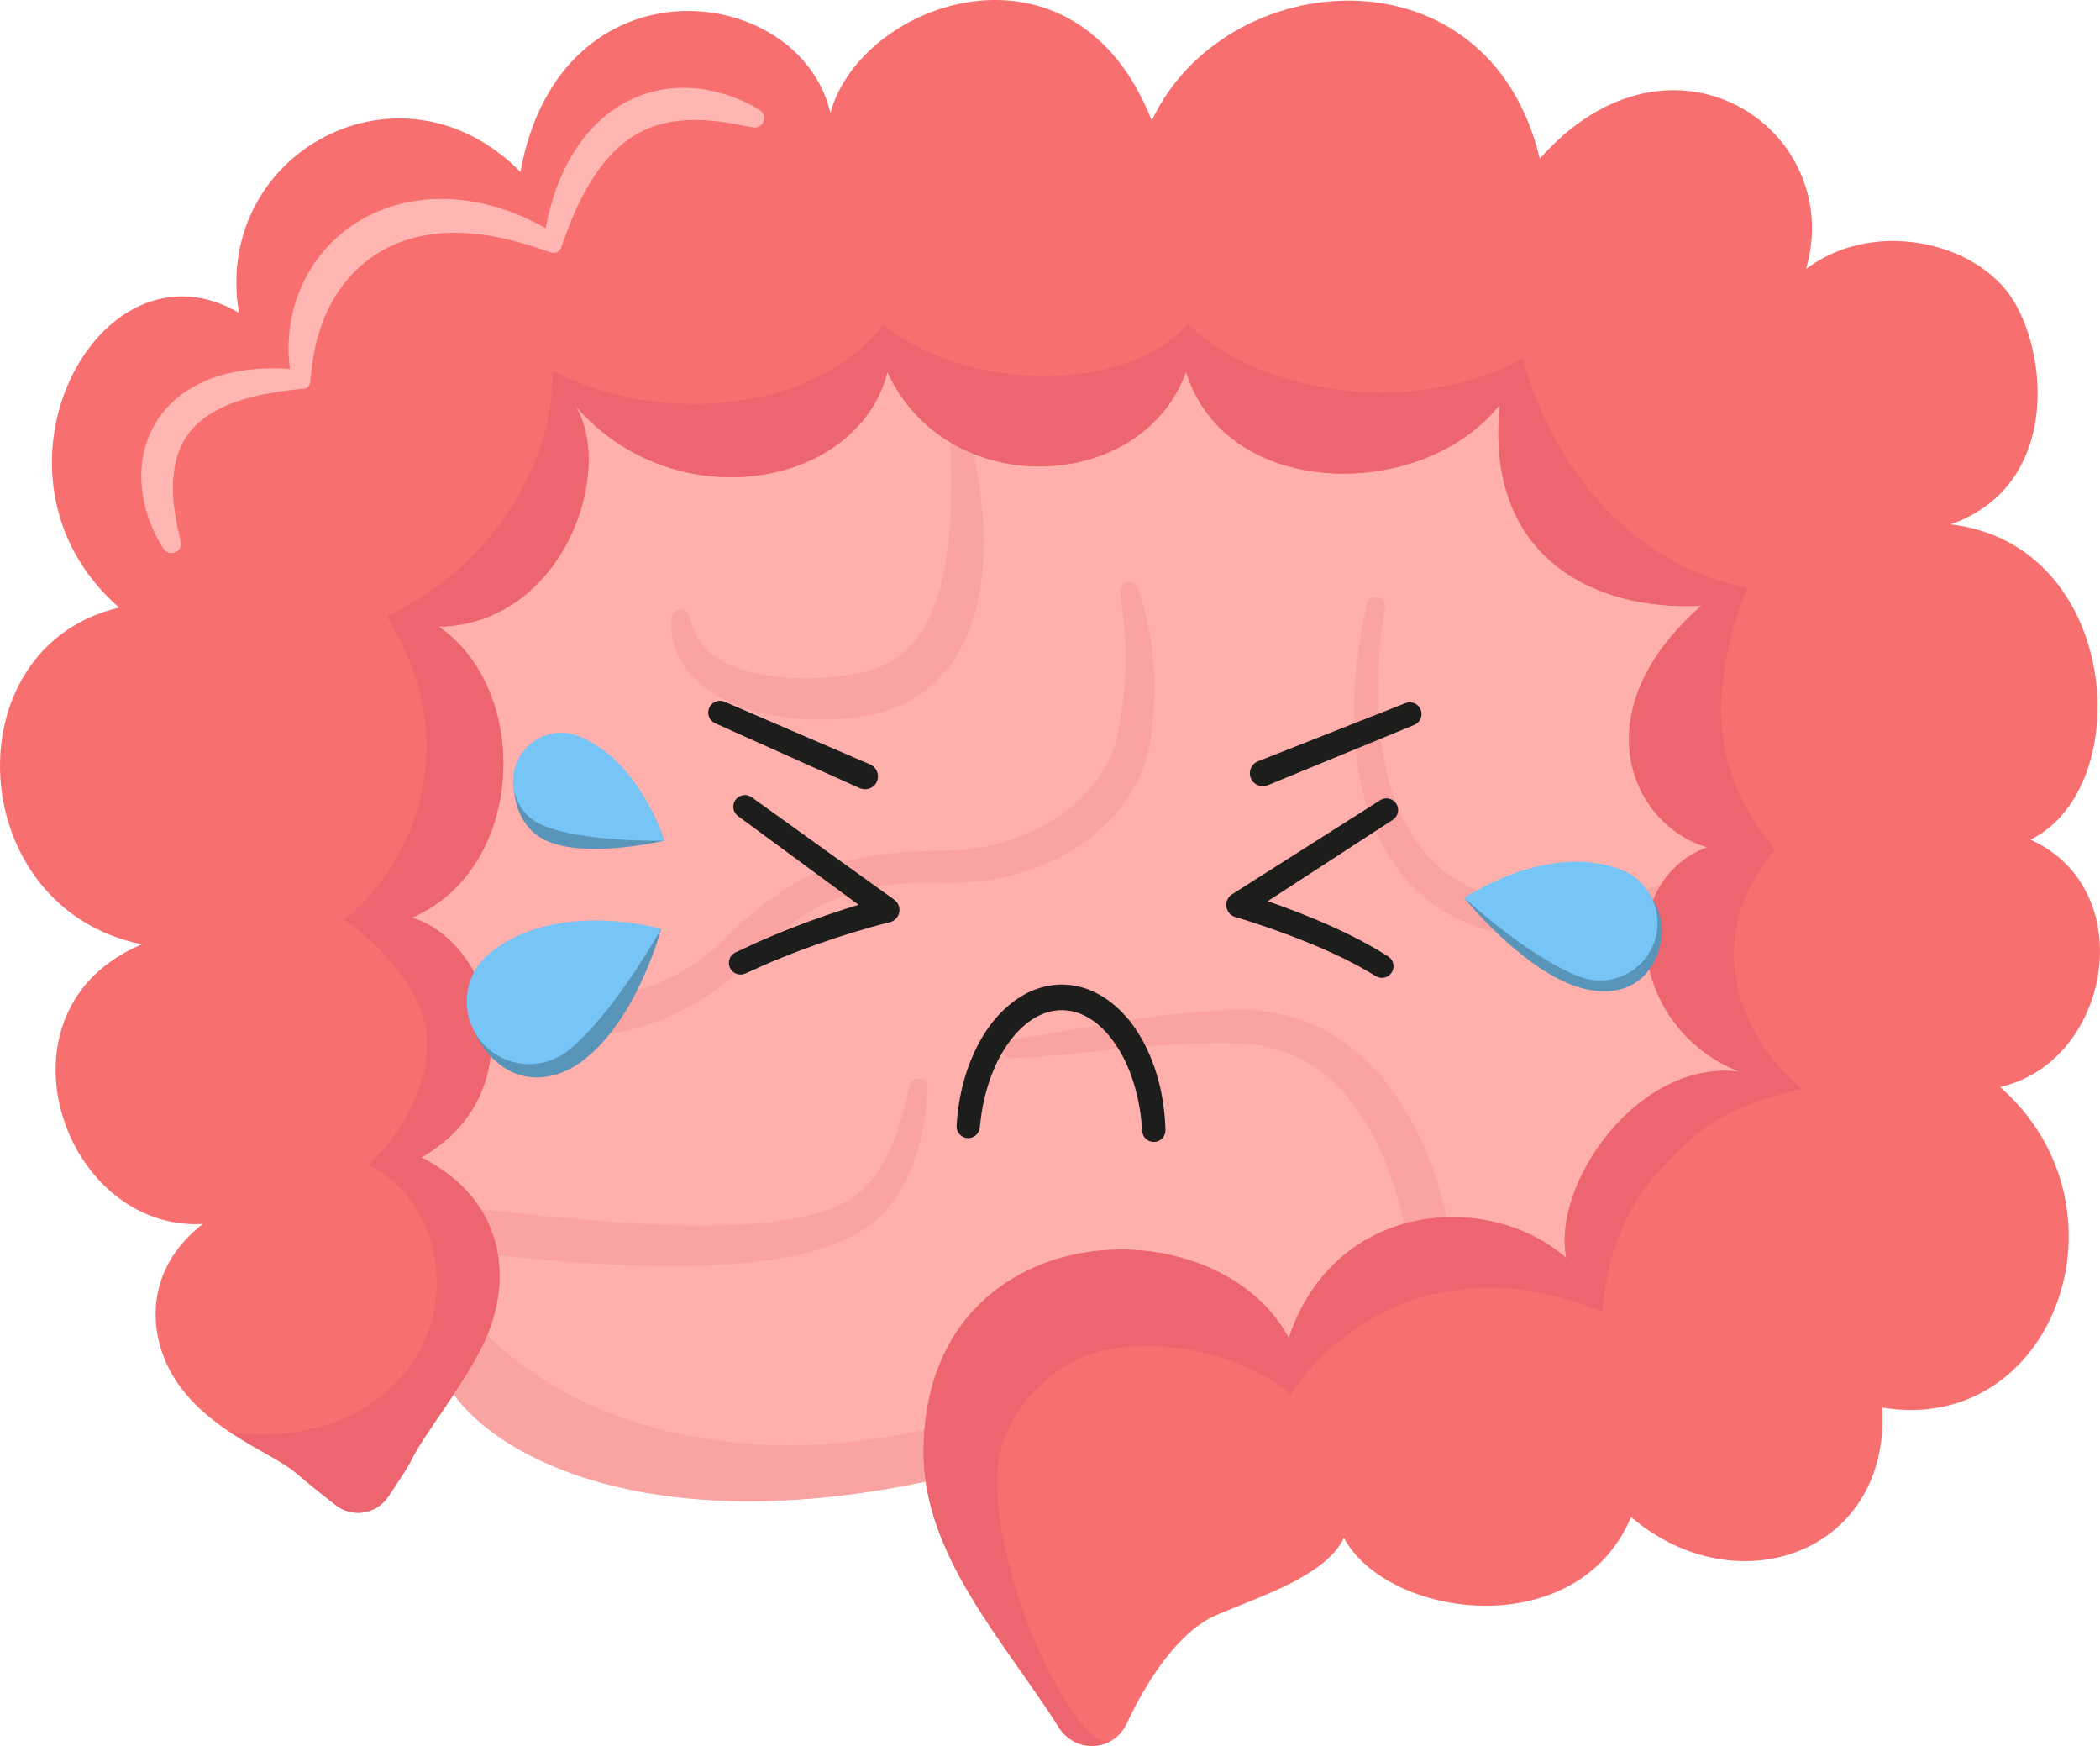<?xml version="1.0" encoding="UTF-8"?><svg xmlns="http://www.w3.org/2000/svg" xmlns:xlink="http://www.w3.org/1999/xlink" height="1262.8" preserveAspectRatio="xMidYMid meet" version="1.0" viewBox="0.0 0.0 1519.3 1262.8" width="1519.3" zoomAndPan="magnify"><defs><clipPath id="a"><path d="M 0 0 L 1519.281 0 L 1519.281 1262.828 L 0 1262.828 Z M 0 0"/></clipPath><clipPath id="b"><path d="M 166 233 L 1304 233 L 1304 1262.828 L 166 1262.828 Z M 166 233"/></clipPath></defs><g><g id="change1_1"><path d="M 328.281 1008.379 C 361.352 1055.211 472.117 1113 669.754 1071.602 L 1171.801 1008.379 L 1378.199 713.949 L 1303.898 292.297 L 1019.07 166.551 L 379.238 198.73 L 172.84 522.504 L 243.016 868.055 L 328.281 1008.379" fill="#ffb0ad"/></g><g id="change2_1"><path d="M 335.484 710.961 C 359.844 720.453 386.18 725.062 412.359 724.473 C 438.52 723.789 464.559 717.613 487.621 705.727 C 499.129 699.766 509.891 692.41 519.387 683.668 C 520.566 682.57 521.754 681.477 522.895 680.336 L 526.609 676.664 C 527.891 675.379 529.195 674.109 530.523 672.863 C 531.84 671.605 533.152 670.344 534.512 669.121 C 539.887 664.176 545.477 659.406 551.324 654.895 C 563.02 645.887 575.77 637.859 589.492 631.715 C 596.344 628.633 603.41 626.008 610.594 623.859 C 617.781 621.73 625.082 620.082 632.402 618.848 C 647.051 616.301 661.75 615.492 676.246 615.414 C 680.02 615.402 683.152 615.453 686.465 615.344 C 689.746 615.215 693.027 615.031 696.285 614.719 C 702.805 614.117 709.266 613.133 715.617 611.77 C 728.324 609.043 740.559 604.664 751.906 598.824 C 763.227 592.941 773.695 585.602 782.586 576.816 C 791.527 568.113 798.84 557.898 803.684 546.84 C 804.898 544.078 805.953 541.262 806.809 538.402 C 807.234 536.977 807.637 535.539 807.965 534.094 C 808.32 532.637 808.59 531.281 808.895 529.523 C 809.477 526.191 810.121 522.859 810.594 519.523 L 811.379 514.52 L 812.031 509.516 C 812.266 507.844 812.457 506.176 812.633 504.508 L 813.18 499.496 C 813.445 496.16 813.773 492.812 813.906 489.473 C 814.125 486.125 814.156 482.785 814.281 479.434 L 814.312 474.406 C 814.316 472.73 814.25 471.055 814.223 469.375 C 813.906 455.949 812.293 442.449 810.504 428.605 C 810.027 424.902 812.641 421.512 816.348 421.031 C 819.648 420.605 822.703 422.641 823.664 425.711 L 823.668 425.73 C 825.789 432.484 827.699 439.371 829.363 446.395 C 830.953 453.43 832.379 460.582 833.293 467.828 C 834.25 475.07 834.887 482.383 835.047 489.695 C 835.195 493.355 835.141 497 835.145 500.656 L 834.992 506.125 L 834.91 508.859 L 834.738 511.582 L 834.387 517.027 L 833.898 522.449 C 833.594 526.074 833.098 529.648 832.672 533.246 C 832.469 534.949 832.18 537.051 831.805 539.02 C 831.445 541.004 830.996 542.969 830.508 544.914 C 829.523 548.812 828.289 552.629 826.84 556.34 C 823.906 563.746 820.199 570.781 815.781 577.273 C 811.371 583.77 806.355 589.777 800.887 595.277 C 789.863 606.203 777.07 615.066 763.352 621.703 C 756.508 625.051 749.426 627.848 742.219 630.129 C 735.016 632.434 727.68 634.219 720.297 635.559 C 712.906 636.879 705.465 637.746 698.023 638.18 C 694.301 638.402 690.582 638.488 686.867 638.508 C 683.18 638.531 679.309 638.422 676.082 638.367 C 662.59 638.086 649.223 638.918 636.266 641.141 C 629.789 642.289 623.43 643.809 617.211 645.719 C 610.996 647.645 604.938 649.973 599.047 652.695 C 587.27 658.145 576.172 665.172 565.84 673.434 C 560.664 677.555 555.66 681.961 550.805 686.57 C 549.578 687.707 548.387 688.891 547.188 690.066 C 545.984 691.234 544.797 692.426 543.625 693.637 L 539.93 697.406 C 538.613 698.758 537.246 700.062 535.879 701.363 C 524.887 711.719 512.559 720.617 499.344 727.797 C 472.867 742.18 443.176 749.754 413.426 751.262 C 398.535 752.062 383.578 751.352 368.824 749.215 C 361.449 748.148 354.125 746.715 346.879 744.957 C 339.625 743.215 332.453 741.113 325.387 738.691 L 325.344 738.676 C 317.633 736.035 313.523 727.641 316.164 719.93 C 318.805 712.219 327.199 708.109 334.91 710.75 C 335.086 710.812 335.312 710.895 335.484 710.961" fill="#faa3a3"/></g><g id="change2_2"><path d="M 1002 439.656 C 999.418 455.418 997.723 471.301 997.152 487.156 C 996.582 503.004 996.992 518.84 998.914 534.375 C 999.863 542.141 1001.18 549.828 1002.941 557.359 C 1004.68 564.895 1006.84 572.277 1009.48 579.414 C 1014.789 593.664 1022.148 606.914 1031.801 617.859 C 1041.43 628.836 1053.379 637.258 1066.691 642.875 C 1080.012 648.516 1094.699 651.215 1109.66 651.867 L 1115.289 652.008 L 1120.969 651.984 C 1124.91 651.887 1128.859 651.805 1132.781 651.609 C 1140.621 651.258 1148.41 650.688 1156.09 649.797 C 1163.77 648.891 1171.328 647.734 1178.789 646.168 C 1186.262 644.59 1193.609 642.59 1201.352 640.379 C 1208.93 638.215 1216.82 642.602 1218.988 650.176 C 1221.148 657.75 1216.77 665.645 1209.191 667.809 L 1209.059 667.848 C 1205.121 668.934 1201.059 670.035 1196.93 671.051 C 1192.801 672.078 1188.59 672.977 1184.371 673.816 C 1175.922 675.434 1167.398 676.648 1158.93 677.398 C 1150.449 678.164 1142.02 678.562 1133.641 678.73 C 1129.449 678.836 1125.281 678.816 1121.102 678.816 L 1114.609 678.676 C 1112.43 678.57 1110.25 678.438 1108.07 678.301 C 1090.68 676.945 1073.012 673.164 1056.621 665.559 C 1055.59 665.109 1054.578 664.602 1053.57 664.094 C 1052.57 663.582 1051.551 663.094 1050.559 662.562 C 1048.578 661.461 1046.578 660.414 1044.672 659.207 C 1040.781 656.902 1037.078 654.273 1033.5 651.512 C 1029.91 648.754 1026.559 645.719 1023.32 642.586 C 1020.121 639.41 1017.109 636.074 1014.281 632.609 C 1002.988 618.664 995.105 602.637 989.77 586.254 C 987.129 578.043 985.031 569.723 983.543 561.348 C 982.012 552.977 980.996 544.574 980.379 536.18 C 977.938 502.578 981.648 469.285 988.781 437.078 C 989.586 433.445 993.184 431.152 996.816 431.957 C 1000.32 432.734 1002.578 436.109 1002.012 439.609 L 1002 439.656" fill="#faa3a3"/></g><g id="change2_3"><path d="M 730.914 751.973 C 747.004 749.961 763.047 747.098 779.234 744.246 C 795.422 741.422 811.727 738.531 828.227 736.227 C 844.723 733.898 861.391 732.098 878.164 731.09 C 882.355 730.773 886.559 730.68 890.762 730.477 L 893.918 730.348 L 897.273 730.316 C 898.391 730.293 899.516 730.344 900.637 730.355 C 901.758 730.371 902.879 730.402 904.004 730.469 C 913 730.852 922.047 732.191 930.926 734.43 C 939.797 736.715 948.477 739.988 956.691 744.172 C 964.914 748.352 972.637 753.473 979.75 759.25 C 986.871 765.023 993.359 771.473 999.215 778.355 C 1005.078 785.238 1010.352 792.539 1015.051 800.113 C 1019.77 807.68 1023.949 815.512 1027.66 823.504 C 1031.398 831.488 1034.641 839.645 1037.488 847.906 C 1043.16 864.434 1047.309 881.332 1050.238 898.391 C 1051.711 906.961 1045.961 915.098 1037.391 916.566 C 1028.82 918.039 1020.691 912.285 1019.219 903.719 L 1019.191 903.57 L 1019.109 903.051 C 1016.59 887.484 1013.191 872.098 1008.391 857.262 C 1003.551 842.465 997.668 828.07 989.965 814.934 C 982.324 801.781 972.953 789.887 961.934 780.172 C 956.41 775.336 950.461 771.055 944.105 767.52 C 937.754 763.98 931.02 761.141 924.016 759.047 C 916.996 757 909.73 755.613 902.305 755.023 C 901.379 754.93 900.449 754.871 899.516 754.824 C 898.582 754.777 897.652 754.695 896.715 754.684 L 893.906 754.598 L 890.898 754.562 C 886.883 754.535 882.867 754.398 878.844 754.48 C 862.762 754.559 846.641 755.398 830.48 756.773 C 798.145 759.199 765.508 764.188 732.066 765.398 L 731.996 765.398 C 728.273 765.535 725.148 762.629 725.016 758.906 C 724.887 755.395 727.496 752.41 730.914 751.973" fill="#faa3a3"/></g><g id="change2_4"><path d="M 323.703 871.945 C 357.48 875.52 391.02 879.469 424.52 882.285 C 441.262 883.766 457.992 884.883 474.668 885.66 C 491.344 886.438 507.988 886.664 524.48 886.227 C 540.965 885.777 557.328 884.438 573.098 881.637 C 577.023 880.918 580.926 880.133 584.75 879.191 C 588.566 878.242 592.324 877.184 595.984 875.973 C 603.246 873.48 610.227 870.551 616.211 866.645 C 619.199 864.703 621.945 862.555 624.367 860.184 C 626.945 857.688 629.465 854.824 631.758 851.848 C 636.359 845.855 640.273 839.117 643.629 831.965 C 646.941 824.793 649.719 817.219 652.02 809.398 C 654.332 801.574 656.211 793.539 657.906 785.316 C 658.66 781.66 662.23 779.312 665.883 780.066 C 669.219 780.754 671.465 783.785 671.262 787.086 L 671.262 787.094 C 670.215 804.34 667.641 822.051 661.539 839.227 C 660.016 843.516 658.293 847.781 656.285 851.957 C 654.266 856.129 651.988 860.223 649.426 864.191 C 646.844 868.172 644.051 871.969 640.812 875.66 C 637.41 879.477 633.637 882.836 629.688 885.789 C 625.734 888.758 621.598 891.285 617.395 893.531 C 613.191 895.785 608.902 897.73 604.574 899.434 C 595.918 902.809 587.156 905.34 578.395 907.379 C 569.633 909.391 560.84 910.844 552.086 911.988 C 543.32 913.141 534.578 913.953 525.855 914.539 C 490.953 916.797 456.406 915.633 422.137 913.379 C 387.875 911.012 353.863 907.375 320.129 903.223 L 320.121 903.219 C 311.496 902.16 305.359 894.305 306.426 885.676 C 307.477 877.141 315.188 871.051 323.703 871.945" fill="#faa3a3"/></g><g id="change2_5"><path d="M 700.895 315.062 C 705.191 330.652 708.305 346.738 710.145 363.094 C 711.941 379.457 712.449 396.156 710.898 413.09 C 710.051 421.543 708.777 430.07 706.637 438.559 C 704.551 447.055 701.691 455.531 697.754 463.758 C 695.793 467.871 693.598 471.93 691.062 475.844 C 688.52 479.746 685.695 483.531 682.594 487.121 C 679.512 490.734 676.062 494.086 672.371 497.152 C 668.684 500.219 664.773 503.059 660.641 505.488 C 652.406 510.426 643.441 513.875 634.457 516.133 L 632.77 516.566 L 631.078 516.926 L 627.691 517.613 L 624.309 518.152 L 622.613 518.418 L 621.027 518.621 C 616.793 519.164 612.555 519.59 608.309 519.898 C 591.32 520.984 574.176 520.352 557.164 516.973 C 552.914 516.141 548.672 515.141 544.465 513.891 C 540.262 512.652 536.066 511.258 531.945 509.566 C 527.828 507.863 523.758 505.934 519.797 503.707 C 515.855 501.426 512.008 498.898 508.379 495.969 C 504.766 493.031 501.367 489.727 498.355 486.051 C 496.867 484.195 495.445 482.281 494.176 480.258 C 493.52 479.27 492.941 478.215 492.336 477.191 C 491.789 476.125 491.215 475.09 490.727 473.996 C 488.676 469.695 487.266 465.141 486.41 460.578 C 485.629 456 485.344 451.43 485.629 446.977 C 485.871 443.242 489.094 440.406 492.832 440.645 C 495.969 440.848 498.469 443.148 499.051 446.094 L 499.086 446.27 C 500.469 453.289 503.09 459.582 506.914 464.801 C 508.82 467.41 511.008 469.785 513.457 471.906 C 514.672 472.977 515.961 473.98 517.277 474.941 C 518.633 475.883 519.992 476.797 521.445 477.625 C 527.168 481.02 533.633 483.555 540.402 485.465 C 547.188 487.387 554.293 488.637 561.52 489.465 C 575.996 491.031 590.938 490.871 605.676 489.289 C 609.363 488.914 613.039 488.441 616.691 487.871 L 618.062 487.656 L 619.312 487.422 L 621.816 486.961 L 624.27 486.395 L 625.496 486.129 L 626.699 485.801 C 629.938 485.008 633.012 483.902 636.016 482.707 C 639.023 481.504 641.84 480.012 644.598 478.449 C 655.516 472.043 664.219 462.305 670.566 450.195 C 672.18 447.195 673.617 444.035 674.926 440.781 C 676.25 437.535 677.488 434.203 678.547 430.766 C 680.676 423.906 682.406 416.754 683.711 409.43 C 686.375 394.773 687.574 379.496 688.031 364.051 C 688.258 356.32 688.262 348.535 688.16 340.707 C 688.035 332.879 687.809 325.02 687.57 317.055 C 687.461 313.309 690.406 310.184 694.152 310.074 C 697.34 309.977 700.082 312.102 700.895 315.047 L 700.895 315.062" fill="#faa3a3"/></g><g id="change2_6"><path d="M 740.223 1062.719 L 669.758 1071.602 C 472.117 1113.012 361.355 1055.211 328.277 1008.391 L 280.422 929.609 C 303.422 915.098 309.18 912.754 330.438 940.797 C 394.34 1025.09 526.801 1071.398 686.938 1029.691 C 735.145 1017.129 753.129 1029.781 740.223 1062.719" fill="#faa3a3"/></g><g clip-path="url(#a)" id="change3_1"><path d="M 242.922 1088.641 C 254.883 1097.961 272.227 1095.211 280.723 1082.648 C 287.953 1071.961 295.383 1060.641 297.398 1056.371 C 305.867 1038.41 336.059 1001.23 350.344 970.586 C 371.508 925.18 365.48 868.074 304.938 837.117 C 387.496 789.988 357.223 681.633 298.055 663.742 C 380.613 627.969 384.398 498.969 317.32 453.219 C 406.758 451.844 445.285 341.762 416.391 293.605 C 487.598 376.16 620.723 353.461 642.051 268.949 C 684.707 362.746 826.09 357.586 858.082 268.836 C 886.977 362.746 1030.078 362.746 1085.121 292.57 C 1073.77 402.992 1153.23 442.211 1230.969 438.082 C 1144.281 513.762 1179.031 595.977 1235.012 612.832 C 1167.68 638.285 1178.68 743.551 1258.488 775.195 C 1185.559 765.566 1122.27 856.383 1133.281 910.043 C 1076.859 860.508 965.406 868.422 932.383 967.836 C 879.754 868.422 668.195 876.676 668.195 1050.391 C 668.195 1125.512 727.191 1187.75 766.406 1249.859 C 778.086 1268.359 805.68 1266.781 814.973 1246.969 C 835.512 1203.211 858.668 1177.75 878.719 1168.73 C 906.238 1156.34 958.527 1141.211 972.285 1112.309 C 1003.59 1170.789 1140.852 1189.77 1180.059 1097.23 C 1256.43 1162.539 1367.879 1123.32 1361.691 1018.059 C 1485.531 1038.699 1546.422 873.578 1447 786.203 C 1526.809 768.316 1549.512 643.445 1469.02 607.328 C 1546.422 569.145 1534.031 393.707 1411.23 379.258 C 1493.781 350.363 1481.461 246.82 1451.191 209.672 C 1420.91 172.52 1352.059 160.129 1306.648 194.531 C 1335.891 93.398 1208.961 7.398 1114.012 114.73 C 1076.859 -40.762 885.945 -25.281 833.312 87.211 C 777.586 -54.18 622.789 0.52 600.773 81.699 C 578.758 -13.238 405.383 -33.879 376.488 124.359 C 289.801 36.289 153.578 110.602 172.84 226.18 C 71.02 167.012 -22.547 344.516 86.156 439.457 C -35.621 468.012 -26.676 656.863 102.668 683.008 C -9.82 730.133 44.875 890.781 146.699 885.277 C 108.773 914.773 106.422 955.266 120.555 986.41 C 141.195 1031.898 197.293 1050.961 212.746 1064.148 C 222.98 1072.891 233.801 1081.539 242.922 1088.641" fill="#f76f6f"/></g><g clip-path="url(#b)" id="change4_1"><path d="M 242.922 1088.641 C 254.883 1097.961 272.227 1095.211 280.723 1082.648 C 287.953 1071.961 295.383 1060.641 297.398 1056.371 C 305.867 1038.41 336.059 1001.23 350.344 970.586 C 371.508 925.18 365.48 868.074 304.938 837.117 C 387.496 789.988 357.223 681.633 298.055 663.742 C 380.613 627.969 384.398 498.969 317.32 453.219 C 406.758 451.844 445.285 341.762 416.391 293.605 C 487.598 376.16 620.723 353.461 642.051 268.949 C 684.707 362.746 826.09 357.586 858.082 268.836 C 886.977 362.746 1030.078 362.746 1085.121 292.57 C 1073.77 402.992 1153.23 442.211 1230.969 438.082 C 1144.281 513.762 1179.031 595.977 1235.012 612.832 C 1167.68 638.285 1178.68 743.551 1258.488 775.195 C 1185.559 765.566 1122.27 856.383 1133.281 910.043 C 1076.859 860.508 965.406 868.422 932.383 967.836 C 879.754 868.422 668.195 876.676 668.195 1050.391 C 668.195 1125.512 727.191 1187.75 766.406 1249.859 C 772.93 1260.191 789.453 1268.141 805.438 1258.148 C 805.438 1258.148 801.117 1262 794.098 1257.48 C 766.062 1239.418 721.293 1140.512 721.293 1069.648 C 721.293 1025.422 758.637 983.621 803.387 975.746 C 851.91 967.207 907.285 984.43 933.414 1008.77 C 955.09 975.746 994.023 946.172 1035.262 936.531 C 1079.41 926.211 1119.172 932.402 1159.422 948.914 C 1161.48 913.828 1174.18 875.129 1199.672 847.781 C 1226.441 819.062 1243.969 801.031 1303.82 787.617 C 1257.039 749.09 1230.691 677.16 1284.289 614.551 C 1234.07 554.695 1237.852 493.809 1264 425.012 C 1185.219 410.219 1125.359 344.172 1101.57 259.289 C 1018.039 304.953 904.176 281.363 859.457 233.891 C 820.93 280.676 708.098 288.215 639.301 235.238 C 584.949 301.973 472.117 305.988 399.879 268.148 C 399.879 351.395 338.992 419.508 279.766 445.648 C 337.961 539.219 297.711 626.172 249.211 665.203 C 272.602 681.027 304.246 713.969 308.375 745.613 C 312.504 777.262 295.648 815.102 266.754 842.621 C 295.648 857.066 317.234 889.059 315.859 932.059 C 313.898 993.293 256.434 1046.949 166.656 1036.109 C 177.566 1042.281 207.754 1059.891 212.746 1064.148 C 222.98 1072.891 233.801 1081.539 242.922 1088.641" fill="#ed666f"/></g><g id="change5_1"><path d="M 118.418 397.004 C 113.676 389.926 109.969 382.113 107.184 373.855 C 104.406 365.594 102.668 356.809 102.305 347.73 C 101.926 338.672 103.02 329.262 106.012 320.223 C 108.965 311.184 113.887 302.602 120.273 295.465 C 123.449 291.879 126.961 288.637 130.715 285.812 C 134.461 282.977 138.398 280.492 142.465 278.395 C 146.527 276.277 150.688 274.504 154.902 273.043 C 159.105 271.551 163.363 270.391 167.621 269.461 C 184.68 265.754 201.691 265.715 218.109 267.738 L 211.305 274.996 C 208.738 263.82 208.133 252.07 209.324 240.34 C 210.527 228.621 213.629 216.922 218.648 205.922 C 223.703 194.941 230.684 184.691 239.305 175.949 C 243.629 171.59 248.344 167.609 253.352 164.051 C 258.387 160.531 263.695 157.398 269.227 154.781 C 274.773 152.18 280.508 150.039 286.34 148.359 C 292.188 146.719 298.129 145.52 304.086 144.781 C 316.012 143.34 327.961 143.672 339.508 145.441 C 362.648 148.969 384.086 157.91 402.871 169.941 L 393.32 174.43 C 393.879 170.102 394.59 165.77 395.473 161.461 C 395.926 159.309 396.375 157.148 396.895 155 C 397.426 152.859 397.984 150.719 398.594 148.59 C 400.941 140.02 404.062 131.59 407.93 123.371 C 411.84 115.172 416.57 107.191 422.371 99.801 C 428.156 92.41 435.012 85.602 442.918 79.98 C 446.879 77.18 451.062 74.66 455.445 72.5 C 459.828 70.352 464.406 68.59 469.074 67.172 C 478.422 64.371 488.16 63.211 497.641 63.57 C 507.133 63.898 516.363 65.629 525.078 68.379 C 529.441 69.762 533.68 71.391 537.777 73.262 C 541.879 75.129 545.84 77.23 549.621 79.602 C 552.828 81.602 553.801 85.82 551.797 89.031 C 550.254 91.488 547.406 92.629 544.719 92.121 L 544.594 92.102 C 540.504 91.309 536.484 90.52 532.504 89.801 C 528.52 89.102 524.574 88.469 520.66 87.98 C 512.836 87 505.137 86.559 497.652 86.898 C 490.176 87.238 482.914 88.309 476.012 90.398 C 472.551 91.422 469.176 92.68 465.934 94.238 C 462.68 95.781 459.523 97.551 456.508 99.578 C 444.383 107.66 434.367 119.551 426.312 133.109 C 422.254 139.891 418.672 147.09 415.391 154.531 C 414.57 156.391 413.789 158.27 413.027 160.172 C 412.242 162.059 411.48 163.961 410.734 165.879 C 409.273 169.719 407.844 173.609 406.438 177.52 C 406.047 180.852 403.039 183.23 399.715 182.84 C 399.289 182.789 398.875 182.691 398.484 182.559 L 396.887 182.012 C 391.883 180.301 386.922 178.602 381.941 177.078 C 376.941 175.609 371.953 174.238 366.961 173.039 C 356.961 170.75 346.941 169.109 337.012 168.57 C 327.09 168.031 317.27 168.449 307.812 170.16 C 303.086 170.988 298.445 172.121 293.953 173.602 C 289.449 175.031 285.078 176.801 280.895 178.891 C 264.105 187.211 250.316 200.621 240.871 217.191 C 236.133 225.469 232.465 234.52 229.82 244.051 C 227.16 253.59 225.621 263.598 224.738 273.949 L 224.559 276.066 C 224.289 279.207 221.527 281.535 218.383 281.266 C 218.234 281.254 218.078 281.234 217.934 281.211 C 202.34 282.926 187.051 285.223 173.086 289.812 C 159.148 294.336 146.676 301.309 138.367 311.219 C 129.941 321.043 125.996 333.832 125.238 347.75 C 124.875 354.711 125.297 361.926 126.305 369.234 C 127.289 376.559 128.918 383.941 130.715 391.496 L 130.742 391.617 C 131.617 395.289 129.348 398.977 125.68 399.848 C 122.828 400.527 119.965 399.301 118.418 397.004" fill="#ffb6b3"/></g><g id="change6_1"><path d="M 1007.691 592.91 L 901.172 662.223 L 898.824 645.762 L 898.828 645.762 C 903.555 647.203 908.023 648.66 912.566 650.207 C 917.09 651.734 921.59 653.32 926.07 654.953 C 935.035 658.223 943.93 661.703 952.754 665.395 C 961.566 669.129 970.297 673.117 978.926 677.395 C 987.523 681.77 996.012 686.473 1004.281 691.746 C 1008.211 694.246 1009.359 699.453 1006.859 703.375 C 1004.379 707.266 999.238 708.434 995.328 706.012 L 995.207 705.938 C 987.547 701.195 979.516 696.867 971.301 692.812 C 963.023 688.84 954.594 685.109 946.039 681.609 C 937.465 678.148 928.797 674.883 920.047 671.812 C 915.672 670.277 911.281 668.793 906.879 667.363 C 902.5 665.934 898.004 664.535 893.715 663.285 L 893.609 663.254 C 888.789 661.789 886.066 656.695 887.531 651.875 C 888.191 649.703 889.598 647.953 891.371 646.824 L 998.289 578.926 L 998.578 578.742 C 1002.5 576.246 1007.711 577.41 1010.199 581.336 C 1012.68 585.234 1011.539 590.395 1007.691 592.91" fill="#1d1d1b"/></g><g id="change6_2"><path d="M 544.113 576.816 L 646.961 650.738 C 651.051 653.676 651.984 659.379 649.043 663.469 C 647.738 665.285 645.891 666.477 643.879 666.988 L 643.754 667.02 C 639.473 668.047 634.922 669.273 630.504 670.492 C 626.055 671.746 621.613 673.039 617.188 674.395 C 608.332 677.098 599.523 679.988 590.797 683.102 C 582.062 686.191 573.395 689.461 564.832 692.973 C 556.234 696.414 547.801 700.199 539.406 704.055 L 539.281 704.113 C 535.051 706.055 530.051 704.203 528.109 699.973 C 526.184 695.781 527.996 690.824 532.152 688.848 C 540.777 684.754 549.441 680.738 558.246 677.082 C 567.023 673.355 575.895 669.887 584.836 666.594 C 593.766 663.285 602.773 660.199 611.855 657.305 C 616.391 655.852 620.953 654.465 625.531 653.113 C 630.152 651.777 634.656 650.496 639.496 649.27 L 639.5 649.27 L 636.293 665.551 L 533.93 590.238 C 530.184 587.484 529.379 582.211 532.137 578.465 C 534.871 574.746 540.09 573.926 543.832 576.613 L 544.113 576.816" fill="#1d1d1b"/></g><g id="change6_3"><path d="M 692.07 814.242 C 693.391 792.027 699.023 769.688 710.824 749.836 C 716.738 739.961 724.422 730.762 734.305 723.609 C 739.242 720.059 744.742 717.035 750.742 715.039 C 756.719 713.039 763.141 711.926 769.535 712.129 C 775.926 712.316 782.285 713.656 788.148 715.953 C 794.004 718.285 799.359 721.508 804.133 725.254 C 813.699 732.785 820.965 742.27 826.531 752.324 C 837.633 772.547 842.539 795.043 843.176 817.285 C 843.309 821.938 839.645 825.816 834.996 825.949 C 830.449 826.078 826.641 822.582 826.348 818.082 L 826.34 817.965 C 825.699 807.957 824.293 798.008 821.664 788.438 C 819.109 778.867 815.547 769.594 810.727 761.215 C 805.91 752.871 799.973 745.254 792.809 739.723 C 789.242 736.957 785.414 734.711 781.422 733.133 C 777.414 731.598 773.258 730.766 769.066 730.648 C 760.688 730.406 752.309 733.277 745 738.559 C 737.645 743.777 731.406 751.109 726.316 759.281 C 721.23 767.484 717.34 776.613 714.484 786.094 C 711.543 795.57 709.832 805.469 708.875 815.445 L 708.863 815.551 C 708.422 820.18 704.305 823.574 699.676 823.133 C 695.148 822.695 691.809 818.742 692.07 814.242" fill="#1d1d1b"/></g><g id="change6_4"><path d="M 910.172 550.598 L 1016.852 508.543 C 1021.211 506.82 1026.148 508.965 1027.871 513.336 C 1029.578 517.66 1027.48 522.551 1023.199 524.316 L 917.16 567.945 C 912.383 569.91 906.918 567.633 904.953 562.855 C 902.988 558.078 905.266 552.613 910.043 550.648 C 910.07 550.637 910.145 550.609 910.172 550.598" fill="#1d1d1b"/></g><g id="change6_5"><path d="M 622.023 570.039 L 517.395 523.121 C 513.109 521.203 511.195 516.172 513.113 511.887 C 515.02 507.641 519.98 505.723 524.238 507.555 L 629.547 552.918 C 634.289 554.961 636.48 560.461 634.438 565.203 C 632.395 569.949 626.891 572.137 622.148 570.094 C 622.121 570.082 622.051 570.051 622.023 570.039" fill="#1d1d1b"/></g><g id="change7_1"><path d="M 480.484 608.066 C 480.484 608.066 426.203 621.043 396.355 608.562 C 378.617 601.145 370.48 582.602 371.695 561.789 C 372.812 542.598 404.008 530.578 421.746 537.996 C 466 556.504 480.484 608.066 480.484 608.066" fill="#5994b9"/></g><g id="change7_2"><path d="M 478.289 671.777 C 478.289 671.777 460.91 738.605 420.445 768.039 C 398.922 783.691 370.195 785.316 349.863 757.875 C 334.984 737.789 337.504 709.852 357.051 694.273 C 405.824 655.406 478.289 671.777 478.289 671.777" fill="#5994b9"/></g><g id="change7_3"><path d="M 1059.359 649.508 C 1059.359 649.508 1099.371 699.008 1138.82 712.945 C 1166.07 722.574 1190.512 715.234 1199.578 688.746 C 1208 664.156 1195.781 641.797 1174.238 633.91 C 1120.5 614.23 1059.359 649.508 1059.359 649.508" fill="#5994b9"/></g><g id="change8_1"><path d="M 480.484 608.066 C 480.484 608.066 422.402 609.41 392.555 596.926 C 374.82 589.508 366.453 569.117 373.871 551.379 C 381.289 533.645 401.684 525.277 419.422 532.695 C 463.672 551.203 480.484 608.066 480.484 608.066" fill="#76c5f6"/></g><g id="change8_2"><path d="M 478.289 671.777 C 478.289 671.777 444.031 733.547 411.137 759.762 C 391.59 775.34 363.113 772.121 347.535 752.574 C 331.961 733.023 335.176 704.551 354.727 688.973 C 403.496 650.105 478.289 671.777 478.289 671.777" fill="#76c5f6"/></g><g id="change8_3"><path d="M 1059.359 649.508 C 1059.359 649.508 1107.109 693.336 1143.352 706.605 C 1164.891 714.492 1188.75 703.426 1196.629 681.887 C 1204.52 660.348 1193.449 636.496 1171.91 628.609 C 1118.172 608.93 1059.359 649.508 1059.359 649.508" fill="#76c5f6"/></g></g></svg>